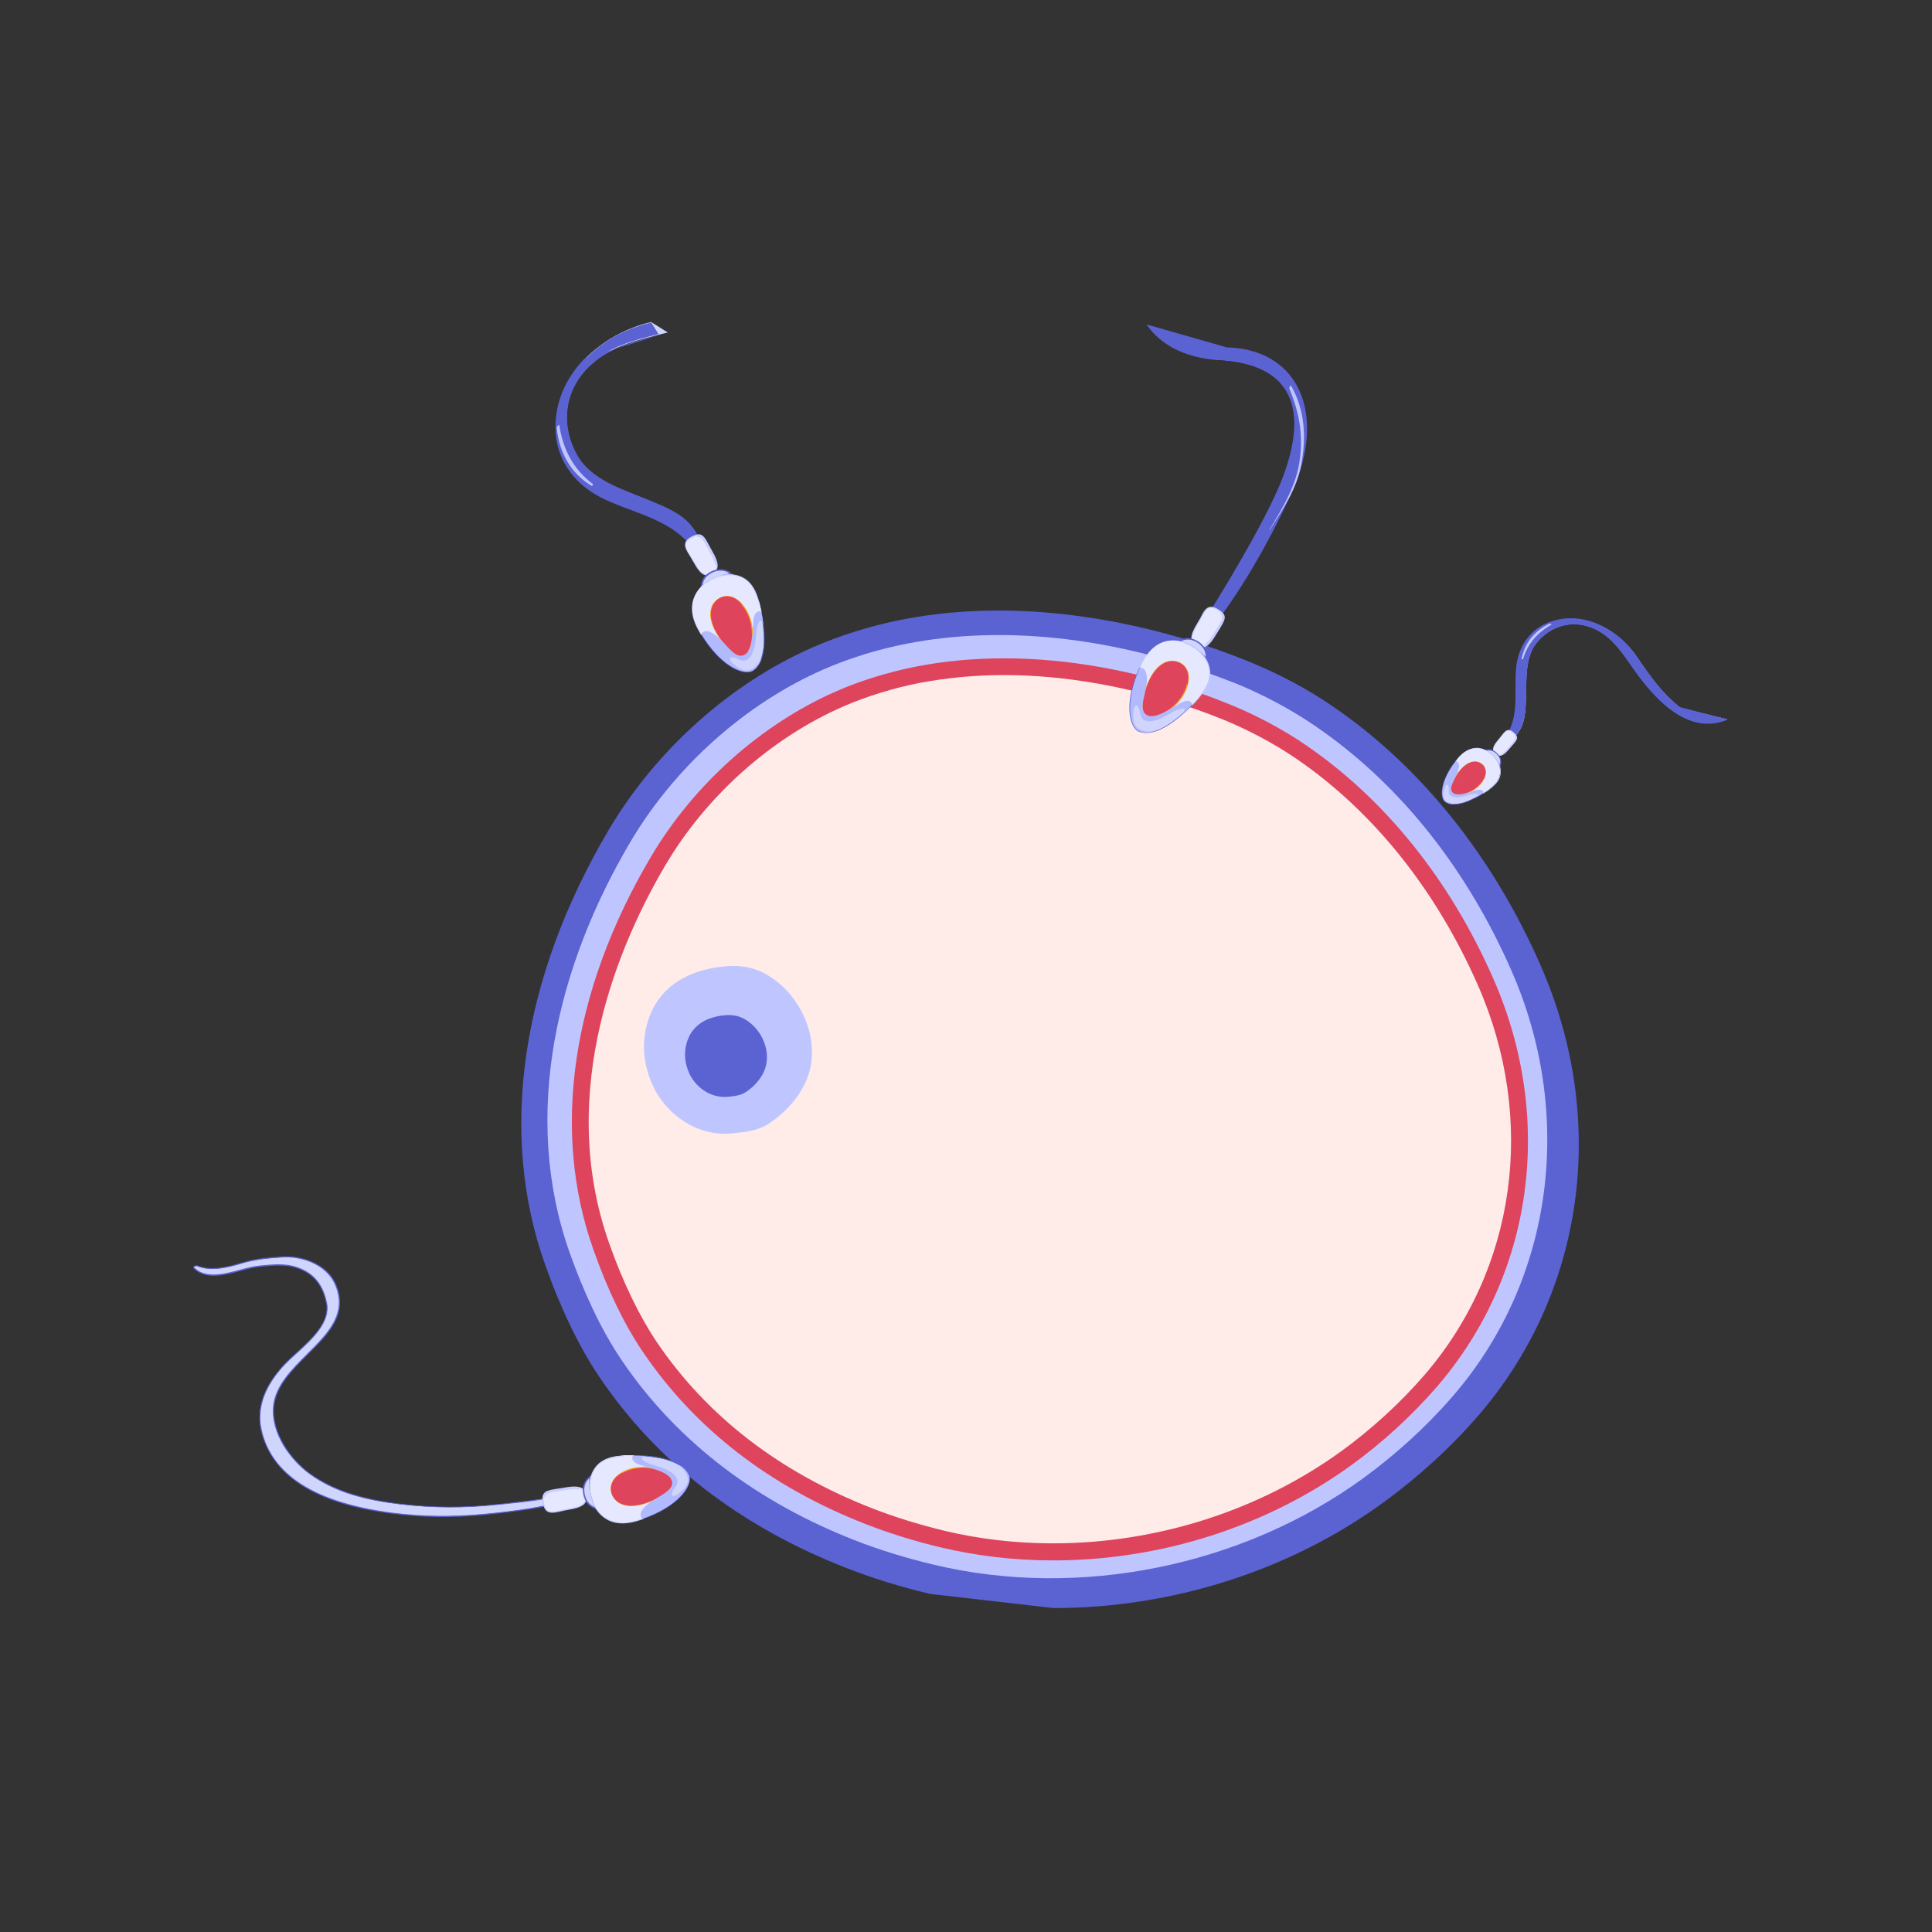 <svg width="120" height="120" viewBox="0 0 120 120" fill="none" xmlns="http://www.w3.org/2000/svg">
<rect x="0" y="0" width="120" height="120" fill="#333333" stroke="none"/>
<g clip-path="url(#clip0_7078_5194)">
<path d="M57.82 98.74C67.3 101 77.91 98.84 85.79 93.1C87.88 91.58 89.89 89.75 91.58 87.8C98.29 80.08 99.5 69.27 95.44 60.04C92.65 53.71 88.41 48.05 82.67 44.11C81.07 43.02 79.33 42.09 77.54 41.35C76.84 41.07 76.14 40.8 75.42 40.55C69.31 38.42 62.45 37.48 56.05 38.74C54.22 39.1 52.36 39.66 50.65 40.41C45.46 42.67 40.89 46.83 38.04 51.67C33.3 59.69 30.89 69.41 34.1 78.44C34.93 80.79 36.05 83.31 37.46 85.38C41.17 90.87 46.51 94.73 52.65 97.13C54.32 97.79 56.07 98.32 57.82 98.74Z" fill="#5B62D2"/>
<path d="M57.761 99C55.921 98.56 54.171 98.02 52.541 97.38C45.951 94.8 40.801 90.82 37.231 85.53C35.991 83.7 34.821 81.28 33.851 78.53C30.951 70.36 32.361 60.77 37.811 51.54C40.751 46.57 45.391 42.42 50.541 40.18C52.231 39.45 54.111 38.86 56.001 38.49C57.931 38.11 59.961 37.92 62.051 37.92C66.361 37.92 71.011 38.75 75.501 40.31C76.211 40.56 76.931 40.83 77.641 41.12C79.491 41.88 81.241 42.81 82.821 43.9C88.261 47.63 92.711 53.18 95.681 59.94C99.921 69.58 98.421 80.32 91.781 87.97C90.101 89.91 88.081 91.75 85.941 93.31C80.121 97.55 72.831 99.88 65.431 99.88" fill="#5B62D2"/>
<path d="M65.431 99.36C72.721 99.36 79.901 97.06 85.641 92.89C87.751 91.36 89.731 89.54 91.391 87.63C97.901 80.13 99.361 69.6 95.211 60.15C92.271 53.47 87.891 48 82.531 44.33C80.971 43.26 79.261 42.35 77.441 41.6C76.741 41.31 76.031 41.05 75.331 40.8C70.891 39.25 66.301 38.44 62.051 38.44C60.001 38.45 58.001 38.63 56.101 39C54.251 39.36 52.401 39.93 50.751 40.65C45.701 42.85 41.141 46.92 38.261 51.8C32.881 60.9 31.491 70.33 34.341 78.35C35.301 81.05 36.451 83.43 37.661 85.23C41.171 90.42 46.241 94.35 52.731 96.88C54.331 97.51 56.071 98.04 57.881 98.48" fill="#5B62D2"/>
<path d="M74.78 41.71C68.95 39.68 62.42 38.79 56.32 39.98C54.58 40.32 52.8 40.86 51.17 41.57C46.23 43.73 41.87 47.69 39.15 52.3C34.63 59.95 32.34 69.22 35.39 77.83C36.19 80.07 37.25 82.47 38.59 84.45C42.12 89.69 47.22 93.37 53.07 95.66C54.67 96.29 56.34 96.79 58.01 97.19C67.05 99.34 77.16 97.28 84.68 91.81C86.67 90.36 88.59 88.62 90.2 86.76C96.6 79.4 97.75 69.09 93.88 60.29C91.23 54.25 87.18 48.85 81.7 45.1C80.18 44.06 78.51 43.17 76.81 42.47C76.14 42.21 75.46 41.95 74.78 41.71Z" fill="#BFC5FF"/>
<path d="M74.35 43.54C68.88 41.63 62.75 40.79 57.02 41.92C55.38 42.24 53.72 42.75 52.18 43.42C47.54 45.44 43.45 49.17 40.89 53.5C36.65 60.68 34.49 69.38 37.36 77.46C38.11 79.56 39.11 81.82 40.36 83.67C43.68 88.58 48.46 92.04 53.96 94.19C55.46 94.78 57.03 95.25 58.6 95.63C67.09 97.65 76.58 95.71 83.64 90.58C85.51 89.22 87.31 87.59 88.83 85.84C94.83 78.93 95.91 69.25 92.29 61C89.8 55.33 86 50.26 80.86 46.74C79.43 45.76 77.87 44.93 76.27 44.27C75.63 44 74.99 43.76 74.35 43.54Z" fill="#FFECE9"/>
<path d="M40.286 63.289C40.08 63.891 39.983 64.536 40.002 65.185C40.018 65.815 40.162 66.433 40.379 67.024C41.145 69.095 43.201 70.611 45.444 70.397C46.221 70.323 47.053 70.25 47.725 69.81C48.67 69.192 49.49 68.337 49.987 67.319C51.169 64.906 49.874 61.839 47.636 60.541C47.375 60.389 47.096 60.269 46.804 60.175C46.19 59.981 45.533 59.969 44.896 60.036C42.812 60.261 41.001 61.202 40.286 63.289Z" fill="#BFC5FF"/>
<path d="M42.69 64.653C42.589 64.948 42.542 65.263 42.55 65.578C42.557 65.885 42.627 66.188 42.732 66.476C43.105 67.486 44.108 68.225 45.204 68.124C45.585 68.089 45.989 68.05 46.316 67.836C46.778 67.533 47.175 67.117 47.42 66.62C47.995 65.442 47.365 63.946 46.273 63.312C46.145 63.238 46.009 63.18 45.869 63.133C45.57 63.04 45.247 63.032 44.936 63.067C43.922 63.176 43.039 63.635 42.69 64.653Z" fill="#5B62D2"/>
<path d="M65.409 96.92C63.039 96.92 60.709 96.65 58.469 96.12C56.809 95.73 55.229 95.23 53.759 94.66C47.799 92.33 43.149 88.73 39.919 83.95C38.779 82.27 37.749 80.14 36.859 77.62C34.229 70.23 35.499 61.56 40.429 53.22C43.089 48.72 47.289 44.97 51.959 42.93C53.489 42.26 55.199 41.74 56.909 41.4C58.649 41.06 60.489 40.89 62.379 40.89C66.269 40.89 70.469 41.64 74.519 43.05C75.169 43.27 75.809 43.52 76.449 43.78C78.129 44.47 79.709 45.32 81.139 46.3C86.049 49.67 90.069 54.67 92.749 60.78C96.589 69.51 95.229 79.24 89.209 86.18C87.689 87.93 85.869 89.6 83.939 91C78.679 94.81 72.099 96.92 65.409 96.92ZM62.379 41.93C60.559 41.93 58.789 42.1 57.109 42.42C55.469 42.74 53.839 43.25 52.379 43.88C47.909 45.83 43.879 49.42 41.329 53.74C38.569 58.41 34.449 67.69 37.849 77.26C38.699 79.66 39.719 81.76 40.789 83.35C43.899 87.95 48.389 91.42 54.139 93.67C55.559 94.23 57.099 94.7 58.709 95.09C60.859 95.6 63.109 95.86 65.399 95.86C71.869 95.86 78.229 93.82 83.319 90.13C85.189 88.77 86.949 87.16 88.419 85.47C94.169 78.85 95.469 69.54 91.789 61.18C89.179 55.25 85.289 50.4 80.539 47.14C79.159 46.2 77.649 45.39 76.039 44.72C75.419 44.47 74.789 44.23 74.159 44.01C70.229 42.66 66.149 41.93 62.379 41.93Z" fill="#DE445C"/>
<path d="M12.04 78.75C13.06 79.78 14.93 78.76 16.1 78.65C17.13 78.55 18.03 78.45 18.97 78.97C19.73 79.39 20.11 80.11 20.28 80.92C20.6 82.45 18.58 83.78 17.68 84.73C16.63 85.84 15.87 87.23 16.21 88.79C17.01 92.43 21.15 93.57 24.33 93.98C26.24 94.22 28.12 94.24 30.04 94.05C31.03 93.96 32.02 93.84 33 93.68C33.41 93.61 33.82 93.52 34.23 93.47C34.66 93.42 35.05 93.27 35.47 93.22C35.54 93.21 35.81 93.06 35.62 93.03C35.06 92.95 34.39 92.99 33.83 93.08C32.85 93.24 31.87 93.34 30.89 93.45C28.86 93.67 26.89 93.67 24.86 93.43C22.88 93.19 20.88 92.73 19.24 91.55C18 90.64 16.83 88.96 17 87.34C17.3 84.41 22.19 82.99 20.85 79.8C20.34 78.59 18.86 78 17.63 78.08C16.79 78.13 15.95 78.2 15.14 78.43C14.21 78.7 13.16 79.01 12.24 78.63C12.18 78.61 11.98 78.68 12.04 78.75Z" fill="#D0D5FD"/>
<path d="M19.871 78.62C20.341 78.92 20.691 79.33 20.881 79.79C21.651 81.63 20.421 82.85 19.111 84.15C18.151 85.11 17.161 86.09 17.031 87.35C16.861 88.99 18.081 90.66 19.281 91.53C19.381 91.6 19.491 91.67 19.591 91.74C20.941 92.61 22.571 93.12 24.881 93.4C26.871 93.64 28.841 93.65 30.901 93.42L31.221 93.39C32.081 93.3 32.971 93.2 33.841 93.06C34.481 92.95 35.141 92.93 35.641 93.01C35.711 93.02 35.741 93.06 35.731 93.1C35.711 93.17 35.541 93.26 35.491 93.27C35.281 93.29 35.081 93.35 34.881 93.39C34.671 93.44 34.461 93.49 34.251 93.52C34.001 93.55 33.751 93.6 33.511 93.64C33.351 93.67 33.181 93.7 33.021 93.73C32.101 93.87 31.141 93.99 30.061 94.1C28.081 94.29 26.201 94.26 24.341 94.02C21.941 93.71 20.041 93.11 18.681 92.23C17.341 91.35 16.511 90.2 16.201 88.8C15.901 87.45 16.401 86.07 17.671 84.72C17.871 84.51 18.121 84.28 18.381 84.04C19.321 83.18 20.501 82.12 20.251 80.94C20.061 80 19.641 79.37 18.961 79C18.061 78.5 17.191 78.58 16.191 78.68L16.111 78.69C15.781 78.72 15.391 78.82 14.981 78.93C14.061 79.18 13.011 79.46 12.271 78.98C12.181 78.92 12.091 78.85 12.021 78.78C12.001 78.75 11.991 78.71 12.011 78.68C12.051 78.62 12.191 78.57 12.241 78.59C13.161 78.97 14.251 78.65 15.121 78.39C15.921 78.15 16.761 78.09 17.611 78.03C18.391 78 19.231 78.21 19.871 78.62ZM19.561 91.79C19.451 91.72 19.351 91.65 19.241 91.57C18.021 90.7 16.791 89 16.961 87.34C17.091 86.06 18.091 85.07 19.061 84.1C20.351 82.82 21.571 81.6 20.811 79.81C20.621 79.36 20.281 78.97 19.821 78.67C19.201 78.27 18.371 78.06 17.611 78.1C16.761 78.15 15.931 78.22 15.131 78.45C14.251 78.71 13.151 79.03 12.211 78.64C12.201 78.64 12.131 78.65 12.081 78.68C12.061 78.69 12.051 78.7 12.051 78.71C12.131 78.79 12.211 78.85 12.291 78.91C13.011 79.37 14.041 79.1 14.951 78.85C15.361 78.74 15.751 78.64 16.091 78.61L16.171 78.6C17.181 78.5 18.061 78.42 18.981 78.93C19.671 79.31 20.111 79.96 20.311 80.91C20.571 82.13 19.371 83.21 18.421 84.08C18.151 84.32 17.901 84.55 17.711 84.75C16.451 86.09 15.961 87.45 16.251 88.78C16.551 90.17 17.381 91.31 18.711 92.17C20.061 93.04 21.961 93.64 24.351 93.95C26.211 94.19 28.071 94.21 30.051 94.03C31.131 93.93 32.101 93.81 33.011 93.66C33.171 93.63 33.341 93.6 33.501 93.57C33.741 93.52 34.001 93.48 34.251 93.45C34.471 93.42 34.671 93.37 34.881 93.32C35.081 93.27 35.291 93.22 35.501 93.19C35.561 93.18 35.691 93.1 35.691 93.07C35.691 93.07 35.681 93.06 35.651 93.06C35.151 92.99 34.501 93 33.871 93.11C33.001 93.26 32.111 93.35 31.241 93.44L30.921 93.47C28.851 93.69 26.881 93.68 24.881 93.44C22.561 93.18 20.921 92.67 19.561 91.79Z" fill="#5B62D2"/>
<path d="M16.24 87.76C16.26 88.88 16.7 90.03 17.44 90.87C17.88 91.37 18.46 91.79 18.99 92.2C19.49 92.58 20 92.71 20.57 92.94C20.58 92.94 20.62 92.92 20.61 92.92C20.19 92.69 19.74 92.55 19.33 92.29C18.83 91.96 18.38 91.54 17.93 91.14C16.95 90.27 16.44 89 16.35 87.73C16.34 87.69 16.24 87.72 16.24 87.76Z" fill="#D0D5FD"/>
<path d="M19.431 79.01C20.321 79.41 20.661 80.08 20.711 81.03C20.761 81.98 20.131 82.77 19.541 83.43C19.511 83.46 19.581 83.44 19.591 83.43C20.341 82.66 20.901 81.85 20.861 80.74C20.831 79.85 20.351 79.22 19.521 78.94C19.491 78.92 19.381 78.98 19.431 79.01Z" fill="#D0D5FD"/>
<path d="M36.262 92.75C36.262 92.75 36.342 92.26 35.182 92.45C34.022 92.65 33.692 92.58 33.792 93.29C33.892 94 34.242 93.94 34.892 93.78C35.542 93.63 36.692 93.6 36.262 92.75Z" fill="#E5E8FF"/>
<path d="M36.172 92.44C36.322 92.54 36.342 92.67 36.342 92.73C36.452 92.95 36.462 93.14 36.382 93.29C36.221 93.61 35.702 93.71 35.242 93.79C35.121 93.81 35.002 93.83 34.901 93.86C34.471 93.96 34.191 94.01 33.992 93.88C33.842 93.78 33.752 93.6 33.712 93.3C33.611 92.62 33.922 92.57 34.721 92.45C34.852 92.43 35.002 92.41 35.161 92.38C35.642 92.3 35.981 92.32 36.172 92.44ZM34.081 93.76C34.231 93.86 34.492 93.81 34.871 93.72C34.981 93.7 35.092 93.67 35.221 93.65C35.642 93.57 36.121 93.48 36.242 93.23C36.301 93.12 36.282 92.97 36.191 92.79L36.181 92.77V92.75C36.181 92.74 36.191 92.65 36.081 92.58C35.971 92.51 35.731 92.45 35.191 92.54C35.022 92.57 34.882 92.59 34.742 92.61C33.931 92.74 33.782 92.76 33.861 93.29C33.901 93.54 33.971 93.69 34.081 93.76Z" fill="#C8CDFF"/>
<path d="M36.261 92.75C36.261 92.75 36.301 92.51 35.931 92.43C35.951 92.48 35.961 92.53 35.941 92.6C35.871 92.96 35.511 93.13 35.181 93.2C34.811 93.27 34.101 93.34 33.831 93.01C33.811 92.99 33.801 92.97 33.781 92.95C33.761 93.04 33.761 93.15 33.781 93.29C33.881 94 34.231 93.94 34.881 93.78C35.541 93.63 36.691 93.6 36.261 92.75Z" fill="#E5E8FF"/>
<path d="M36.653 91.73C36.653 91.73 36.123 92.06 36.273 92.83C36.423 93.6 37.043 93.68 37.043 93.68C37.043 93.68 36.563 92.98 36.653 91.73Z" fill="#D0D5FD"/>
<path d="M36.702 91.64V91.73C36.622 92.95 37.082 93.65 37.082 93.65L37.142 93.74L37.042 93.72C37.032 93.72 36.882 93.7 36.712 93.59C36.542 93.48 36.322 93.26 36.232 92.84C36.072 92.05 36.622 91.69 36.632 91.69L36.702 91.64ZM36.942 93.61C36.822 93.38 36.552 92.77 36.602 91.83C36.462 91.95 36.202 92.27 36.322 92.82C36.402 93.21 36.602 93.41 36.762 93.51C36.822 93.56 36.892 93.59 36.942 93.61Z" fill="#5B62D2"/>
<path d="M39.792 90.99C40.682 91.26 41.562 91.43 41.732 91.95C41.912 92.47 41.302 92.73 40.672 93.12C40.122 93.46 39.562 93.95 39.902 94.33C42.062 93.59 42.992 92.32 42.792 91.68C42.362 90.58 40.342 90.42 39.312 90.41C39.242 90.57 39.252 90.82 39.792 90.99Z" fill="#D0D5FD"/>
<path d="M42.252 90.99C42.532 91.17 42.732 91.4 42.832 91.66C43.032 92.31 42.132 93.6 39.922 94.36L39.902 94.37L39.892 94.35C39.802 94.25 39.772 94.14 39.782 94.02C39.832 93.68 40.292 93.33 40.662 93.1C40.742 93.05 40.832 93 40.912 92.95C41.432 92.64 41.852 92.39 41.702 91.97C41.652 91.83 41.552 91.71 41.382 91.6C41.092 91.41 40.642 91.28 40.172 91.15C40.042 91.11 39.912 91.08 39.782 91.04C39.652 91 39.552 90.95 39.462 90.9C39.212 90.74 39.232 90.54 39.292 90.41L39.302 90.39H39.322C40.072 90.37 41.442 90.46 42.252 90.99ZM39.922 94.28C42.072 93.54 42.962 92.29 42.772 91.67C42.682 91.42 42.492 91.21 42.222 91.03C41.432 90.52 40.092 90.43 39.352 90.42C39.262 90.64 39.422 90.82 39.802 90.94C39.932 90.98 40.062 91.02 40.192 91.05C40.672 91.19 41.112 91.32 41.412 91.51C41.592 91.63 41.712 91.76 41.762 91.92C41.922 92.39 41.462 92.66 40.942 92.98C40.862 93.03 40.782 93.08 40.692 93.13C40.172 93.45 39.872 93.76 39.842 94.01C39.822 94.12 39.852 94.2 39.922 94.28Z" fill="#5B62D2"/>
<path d="M39.914 94.32C39.574 93.95 40.124 93.46 40.684 93.11C41.304 92.72 41.914 92.46 41.744 91.94C41.564 91.42 40.694 91.25 39.804 90.98C39.264 90.82 39.264 90.56 39.334 90.39C38.974 90.39 38.744 90.4 38.744 90.4C38.234 90.46 37.144 90.48 36.744 91.62C36.344 92.76 37.104 95.14 39.534 94.43C39.664 94.4 39.784 94.36 39.914 94.32Z" fill="#E5E8FF"/>
<path d="M41.413 91.53C41.593 91.65 41.713 91.78 41.763 91.94C41.923 92.41 41.463 92.68 40.943 93C40.863 93.05 40.783 93.1 40.693 93.15C40.173 93.47 39.873 93.78 39.843 94.03C39.833 94.13 39.863 94.22 39.933 94.31L39.963 94.35L39.913 94.37C39.783 94.41 39.653 94.45 39.533 94.49C38.763 94.71 38.113 94.66 37.593 94.32C36.713 93.75 36.413 92.45 36.703 91.64C37.083 90.56 38.083 90.46 38.613 90.41C38.653 90.41 38.693 90.4 38.723 90.4C38.723 90.4 38.963 90.38 39.323 90.39H39.373L39.353 90.43C39.243 90.66 39.403 90.85 39.803 90.97C39.933 91.01 40.063 91.05 40.193 91.08C40.663 91.21 41.113 91.34 41.413 91.53ZM39.853 94.31C39.783 94.22 39.763 94.12 39.773 94.02C39.823 93.68 40.283 93.33 40.653 93.1C40.733 93.05 40.823 93 40.903 92.95C41.423 92.64 41.843 92.39 41.693 91.97C41.643 91.83 41.543 91.71 41.373 91.6C41.083 91.41 40.633 91.28 40.163 91.15C40.033 91.11 39.903 91.08 39.773 91.04C39.643 91 39.543 90.95 39.453 90.9C39.223 90.75 39.223 90.58 39.263 90.45C38.933 90.45 38.723 90.46 38.723 90.46C38.693 90.46 38.653 90.47 38.613 90.47C38.053 90.53 37.123 90.62 36.753 91.66C36.473 92.45 36.763 93.71 37.623 94.26C38.133 94.59 38.763 94.64 39.513 94.42C39.633 94.38 39.743 94.34 39.853 94.31Z" fill="#C8CDFF"/>
<path d="M39.522 94.44C39.652 94.4 39.782 94.36 39.902 94.32C39.562 93.95 40.112 93.46 40.672 93.11C41.292 92.72 41.902 92.46 41.732 91.94C41.552 91.42 40.682 91.25 39.792 90.98C39.252 90.82 39.252 90.56 39.322 90.39C38.962 90.39 38.732 90.4 38.732 90.4C38.722 90.4 38.702 90.4 38.692 90.41C38.792 90.46 38.872 90.53 38.902 90.64C38.982 90.92 38.612 91.03 38.412 91.11C38.232 91.19 38.022 91.26 37.872 91.38C37.692 91.53 37.552 91.77 37.492 91.99C37.352 92.47 37.482 92.92 37.602 93.38C37.672 93.67 37.392 93.76 37.172 93.63C37.032 93.55 36.922 93.41 36.822 93.26C37.172 94.16 38.032 94.88 39.522 94.44Z" fill="#E5E8FF"/>
<path d="M40.982 91.32C40.982 91.32 39.882 90.89 38.812 91.39C37.732 91.88 37.812 92.76 38.282 93.2C38.752 93.64 39.612 93.65 40.682 93.12C41.742 92.59 42.342 91.89 40.982 91.32Z" fill="#DE445C"/>
<path d="M41.402 91.5C41.682 91.68 41.812 91.88 41.802 92.09C41.782 92.51 41.182 92.89 40.692 93.14C39.762 93.6 38.932 93.67 38.412 93.33C38.362 93.3 38.302 93.26 38.262 93.21C38.012 92.97 37.882 92.64 37.942 92.31C37.982 92.03 38.172 91.64 38.802 91.35C39.882 90.85 40.992 91.28 41.002 91.28C41.152 91.36 41.292 91.43 41.402 91.5ZM38.442 93.28C38.942 93.6 39.752 93.53 40.662 93.08C41.142 92.84 41.712 92.48 41.742 92.09C41.752 91.9 41.632 91.72 41.372 91.55C41.262 91.48 41.132 91.41 40.972 91.34C40.962 91.34 39.872 90.92 38.822 91.41C38.212 91.69 38.032 92.06 37.992 92.32C37.942 92.62 38.052 92.94 38.302 93.16C38.342 93.21 38.382 93.25 38.442 93.28Z" fill="#FFA002"/>
<path d="M40.672 93.12C41.532 92.7 42.092 92.16 41.562 91.67C41.632 91.85 41.612 92.05 41.362 92.26C40.672 92.83 39.322 93.2 38.792 92.8C38.392 92.5 38.262 91.76 38.712 91.44C37.732 91.94 37.822 92.78 38.272 93.2C38.742 93.63 39.602 93.64 40.672 93.12Z" fill="#DE445C"/>
<path d="M42.802 91.67C42.682 91.36 42.432 91.12 42.112 90.95C42.362 91.15 43.092 91.81 42.492 92.45C41.772 93.22 41.502 92.93 41.942 92.37C42.382 91.81 41.712 91.31 40.762 91.05C39.852 90.8 39.552 90.45 40.252 90.46C39.902 90.43 39.582 90.41 39.312 90.41C39.232 90.58 39.242 90.83 39.782 91C40.672 91.27 41.552 91.44 41.722 91.96C41.902 92.48 41.292 92.74 40.662 93.13C40.112 93.47 39.552 93.96 39.892 94.34C42.072 93.58 43.002 92.31 42.802 91.67Z" fill="#B1B9FF"/>
<path d="M42.633 91.59C42.153 90.88 41.283 90.54 40.443 90.56C40.403 90.56 40.463 90.6 40.483 90.6C41.323 90.65 42.063 90.9 42.603 91.58C42.603 91.59 42.643 91.6 42.633 91.59Z" fill="#D0D5FD"/>
<path d="M36.912 91.98C37.202 91.17 37.782 90.61 38.682 90.58C38.712 90.58 38.672 90.55 38.652 90.55C37.762 90.54 37.032 91.07 36.822 91.94C36.822 91.98 36.902 92.01 36.912 91.98Z" fill="#E5E8FF"/>
<path d="M40.439 20C37.369 20.73 34.549 23.2 34.539 26.53C34.539 28.46 35.639 29.98 37.289 30.84C38.939 31.7 40.969 32.04 42.389 33.3C42.959 33.81 43.359 34.47 43.829 35.07C43.909 35.17 44.069 34.89 44.029 34.81C43.649 33.98 43.349 33.04 42.669 32.4C42.019 31.78 41.089 31.43 40.279 31.09C38.679 30.42 36.659 29.85 35.789 28.21C34.769 26.29 35.069 24.16 36.659 22.68C38.009 21.42 39.759 21.09 41.479 20.65" fill="#D0D5FD"/>
<path d="M40.92 20.82C39.42 21.2 37.87 21.58 36.67 22.7C35.11 24.15 34.78 26.26 35.81 28.19C36.54 29.57 38.13 30.2 39.53 30.75C39.79 30.85 40.04 30.95 40.28 31.05L40.49 31.14C41.24 31.45 42.08 31.8 42.68 32.37C43.24 32.9 43.54 33.62 43.84 34.32C43.91 34.48 43.98 34.64 44.05 34.79C44.08 34.84 44.04 34.94 44.01 35C43.99 35.03 43.94 35.11 43.87 35.12C43.84 35.12 43.82 35.11 43.8 35.09C43.66 34.92 43.53 34.74 43.4 34.56C43.09 34.13 42.77 33.69 42.36 33.33C41.47 32.54 40.31 32.1 39.2 31.68C38.55 31.44 37.88 31.19 37.27 30.87C35.51 29.95 34.5 28.37 34.5 26.53C34.5 24.96 35.13 23.49 36.31 22.27" fill="#5B62D2"/>
<path d="M40.45 20.03C36.42 20.99 34.58 24.07 34.57 26.52C34.57 28.33 35.56 29.89 37.3 30.8C37.9 31.12 38.57 31.37 39.22 31.61C40.34 32.03 41.51 32.47 42.4 33.27C42.81 33.64 43.14 34.08 43.45 34.51C43.58 34.68 43.71 34.86 43.84 35.04C43.85 35.05 43.85 35.05 43.86 35.05C43.88 35.05 43.91 35.02 43.95 34.96C43.99 34.9 44 34.83 43.99 34.81C43.92 34.65 43.85 34.49 43.78 34.34C43.48 33.65 43.18 32.93 42.63 32.41C42.04 31.85 41.2 31.5 40.46 31.19L40.25 31.1C40.01 31 39.76 30.9 39.5 30.8C38.09 30.24 36.49 29.61 35.74 28.21C34.7 26.25 35.03 24.12 36.62 22.65C37.83 21.52 39.39 21.13 40.9 20.75" fill="#5B62D2"/>
<path d="M44.302 35.46C44.302 35.46 44.782 35.38 44.232 34.38C43.682 33.38 43.642 33.06 43.022 33.38C42.412 33.7 42.572 33.99 42.922 34.54C43.272 35.09 43.672 36.12 44.302 35.46Z" fill="#E5E8FF"/>
<path d="M43.351 33.19C43.671 33.16 43.811 33.43 44.091 33.96C44.151 34.07 44.221 34.2 44.301 34.34C44.561 34.8 44.631 35.14 44.531 35.35C44.481 35.45 44.401 35.5 44.351 35.52C44.221 35.66 44.081 35.73 43.951 35.74C43.561 35.77 43.281 35.29 43.041 34.86C42.981 34.76 42.921 34.66 42.871 34.57C42.641 34.2 42.501 33.97 42.561 33.73C42.601 33.57 42.741 33.43 43.001 33.3C43.141 33.24 43.251 33.2 43.351 33.19ZM43.931 35.6C44.031 35.59 44.141 35.53 44.251 35.41L44.271 35.39H44.291C44.291 35.39 44.361 35.38 44.391 35.3C44.431 35.21 44.461 34.97 44.161 34.43C44.081 34.29 44.011 34.16 43.951 34.05C43.671 33.52 43.561 33.34 43.351 33.35C43.271 33.36 43.171 33.39 43.051 33.46C42.831 33.57 42.721 33.68 42.691 33.8C42.641 33.97 42.771 34.19 42.981 34.52C43.041 34.61 43.091 34.71 43.161 34.81C43.381 35.18 43.631 35.62 43.931 35.6Z" fill="#C8CDFF"/>
<path d="M44.3 35.46C44.3 35.46 44.53 35.42 44.48 35.06C44.44 35.09 44.39 35.12 44.33 35.13C43.98 35.18 43.71 34.91 43.54 34.63C43.36 34.32 43.07 33.69 43.28 33.34C43.29 33.32 43.31 33.3 43.32 33.28C43.23 33.29 43.13 33.33 43.01 33.39C42.4 33.71 42.56 34 42.91 34.55C43.27 35.09 43.67 36.12 44.3 35.46Z" fill="#E5E8FF"/>
<path d="M45.421 35.65C45.421 35.65 44.981 35.2 44.261 35.51C43.541 35.82 43.591 36.44 43.591 36.44C43.591 36.44 44.181 35.83 45.421 35.65Z" fill="#D0D5FD"/>
<path d="M44.661 35.36C45.151 35.32 45.441 35.61 45.451 35.62L45.511 35.68L45.421 35.69C44.211 35.86 43.621 36.46 43.621 36.46L43.551 36.54L43.541 36.44C43.541 36.43 43.501 35.78 44.241 35.46C44.391 35.4 44.521 35.37 44.661 35.36ZM45.311 35.62C45.201 35.54 44.981 35.42 44.661 35.45C44.541 35.46 44.411 35.49 44.281 35.55C43.781 35.77 43.661 36.14 43.641 36.33C43.841 36.16 44.381 35.77 45.311 35.62Z" fill="#5B62D2"/>
<path d="M46.799 38.56C46.719 39.48 46.729 40.38 46.259 40.66C45.789 40.94 45.399 40.4 44.899 39.87C44.449 39.4 43.859 38.96 43.559 39.37C44.729 41.33 46.169 41.98 46.749 41.65C47.739 41 47.469 38.99 47.269 37.98C47.089 37.95 46.839 38 46.799 38.56Z" fill="#D0D5FD"/>
<path d="M47.15 37.95C47.19 37.95 47.239 37.95 47.279 37.96H47.3V37.98C47.52 39.08 47.749 41.03 46.77 41.68C46.69 41.73 46.59 41.75 46.489 41.76C45.779 41.82 44.559 41.11 43.529 39.39L43.52 39.37L43.529 39.35C43.609 39.25 43.7 39.19 43.819 39.18C44.16 39.15 44.599 39.53 44.91 39.85C44.98 39.92 45.039 39.99 45.109 40.06C45.44 40.42 45.73 40.73 46.029 40.7C46.099 40.69 46.169 40.67 46.23 40.63C46.62 40.4 46.66 39.73 46.719 38.96C46.73 38.83 46.739 38.69 46.749 38.55C46.809 38.08 46.999 37.96 47.15 37.95ZM47.249 38.02C47.01 37.98 46.87 38.16 46.83 38.57C46.819 38.71 46.809 38.84 46.8 38.97C46.739 39.76 46.69 40.44 46.279 40.69C46.2 40.74 46.12 40.76 46.05 40.77C45.719 40.8 45.419 40.48 45.08 40.11C45.02 40.04 44.95 39.97 44.88 39.9C44.459 39.46 44.09 39.23 43.84 39.25C43.749 39.26 43.669 39.3 43.609 39.38C44.62 41.06 45.809 41.76 46.499 41.71C46.599 41.7 46.679 41.68 46.749 41.64C47.139 41.36 47.749 40.54 47.249 38.02Z" fill="#5B62D2"/>
<path d="M43.56 39.37C43.86 38.96 44.45 39.4 44.9 39.87C45.41 40.4 45.8 40.94 46.26 40.66C46.73 40.38 46.72 39.49 46.8 38.56C46.85 38 47.09 37.94 47.28 37.98C47.21 37.63 47.15 37.4 47.15 37.4C46.99 36.91 46.74 35.85 45.54 35.7C44.34 35.54 42.17 36.78 43.37 39.01C43.42 39.15 43.49 39.26 43.56 39.37Z" fill="#E5E8FF"/>
<path d="M45.14 35.67C45.28 35.66 45.41 35.66 45.53 35.68C46.67 35.83 46.97 36.78 47.13 37.3C47.14 37.34 47.15 37.37 47.16 37.41C47.16 37.41 47.23 37.64 47.3 37.99L47.31 38.04L47.26 38.03C47.01 37.97 46.86 38.16 46.82 38.58C46.81 38.72 46.8 38.85 46.79 38.98C46.73 39.77 46.68 40.45 46.27 40.7C46.19 40.75 46.11 40.77 46.04 40.78C45.71 40.81 45.41 40.49 45.07 40.12C45.01 40.05 44.94 39.98 44.87 39.91C44.45 39.47 44.08 39.24 43.83 39.26C43.73 39.27 43.65 39.32 43.58 39.41L43.55 39.45L43.53 39.41C43.46 39.29 43.39 39.18 43.33 39.06C42.8 38.07 42.96 37.34 43.2 36.91C43.61 36.13 44.47 35.73 45.14 35.67ZM47.23 37.95C47.16 37.63 47.1 37.42 47.1 37.42C47.09 37.39 47.08 37.35 47.07 37.31C46.9 36.77 46.62 35.88 45.52 35.74C45.4 35.73 45.28 35.72 45.15 35.73C44.49 35.79 43.66 36.18 43.26 36.91C42.93 37.51 42.98 38.24 43.39 39C43.45 39.1 43.5 39.21 43.56 39.31C43.63 39.23 43.72 39.19 43.82 39.18C44.16 39.15 44.6 39.53 44.91 39.85C44.98 39.92 45.04 39.99 45.11 40.06C45.44 40.42 45.73 40.73 46.03 40.7C46.1 40.69 46.17 40.67 46.23 40.63C46.62 40.4 46.66 39.73 46.72 38.96C46.73 38.83 46.74 38.69 46.75 38.55C46.79 38.07 46.98 37.95 47.13 37.93C47.17 37.95 47.2 37.95 47.23 37.95Z" fill="#C8CDFF"/>
<path d="M43.36 39.02C43.42 39.14 43.49 39.26 43.56 39.37C43.86 38.96 44.45 39.4 44.9 39.87C45.41 40.4 45.8 40.94 46.26 40.66C46.73 40.38 46.72 39.49 46.8 38.56C46.85 38 47.09 37.94 47.28 37.98C47.21 37.63 47.15 37.4 47.15 37.4C47.15 37.39 47.14 37.37 47.14 37.36C47.11 37.47 47.06 37.56 46.96 37.61C46.7 37.75 46.52 37.4 46.39 37.22C46.28 37.06 46.17 36.87 46.01 36.75C45.83 36.6 45.56 36.52 45.34 36.5C44.84 36.47 44.43 36.68 44 36.9C43.73 37.03 43.59 36.77 43.66 36.54C43.71 36.38 43.83 36.24 43.95 36.12C43.15 36.66 42.62 37.66 43.36 39.02Z" fill="#E5E8FF"/>
<path d="M46.711 39.8C46.711 39.8 46.901 38.64 46.191 37.69C45.481 36.74 44.641 37 44.311 37.54C43.981 38.09 44.151 38.94 44.891 39.87C45.631 40.81 46.441 41.26 46.711 39.8Z" fill="#DE445C"/>
<path d="M45.071 37.02C45.481 36.98 45.891 37.21 46.221 37.66C46.931 38.61 46.741 39.79 46.741 39.8C46.621 40.41 46.411 40.74 46.091 40.76C45.681 40.8 45.191 40.3 44.861 39.88C44.141 38.96 43.931 38.1 44.281 37.51C44.461 37.24 44.751 37.05 45.071 37.02ZM46.091 40.7C46.371 40.67 46.571 40.37 46.681 39.79C46.681 39.78 46.861 38.63 46.171 37.7C45.851 37.27 45.461 37.05 45.071 37.08C44.771 37.11 44.501 37.28 44.341 37.55C44.011 38.11 44.221 38.97 44.921 39.85C45.381 40.44 45.781 40.73 46.091 40.7Z" fill="#FFA002"/>
<path d="M44.891 39.87C45.481 40.62 46.121 41.06 46.491 40.44C46.331 40.55 46.131 40.57 45.881 40.36C45.181 39.8 44.541 38.56 44.821 37.96C45.031 37.51 45.731 37.22 46.131 37.59C45.431 36.74 44.631 36.99 44.311 37.53C43.991 38.09 44.161 38.94 44.891 39.87Z" fill="#DE445C"/>
<path d="M46.751 41.65C47.031 41.47 47.211 41.18 47.321 40.83C47.181 41.12 46.681 41.97 45.931 41.51C45.031 40.96 45.261 40.64 45.901 40.96C46.541 41.28 46.88 40.51 46.95 39.53C47.011 38.58 47.281 38.22 47.431 38.91C47.391 38.56 47.34 38.24 47.281 37.98C47.1 37.94 46.85 37.99 46.8 38.56C46.721 39.48 46.73 40.38 46.261 40.66C45.791 40.94 45.401 40.4 44.901 39.87C44.45 39.4 43.861 38.96 43.56 39.37C44.73 41.33 46.17 41.98 46.751 41.65Z" fill="#B1B9FF"/>
<path d="M46.791 41.47C47.391 40.85 47.541 39.93 47.341 39.11C47.331 39.07 47.301 39.14 47.311 39.15C47.431 39.98 47.351 40.76 46.791 41.43C46.781 41.44 46.781 41.48 46.791 41.47Z" fill="#D0D5FD"/>
<path d="M45.22 35.96C46.08 36.07 46.74 36.53 46.95 37.41C46.96 37.43 46.97 37.39 46.97 37.38C46.79 36.51 46.12 35.9 45.23 35.87C45.21 35.87 45.19 35.96 45.22 35.96Z" fill="#E5E8FF"/>
<path d="M36.75 30.18C36.79 30.2 36.85 30.09 36.82 30.06C35.61 29.15 34.97 27.91 34.74 26.42C34.72 26.32 34.58 26.51 34.58 26.57C34.73 28.09 35.44 29.4 36.75 30.18Z" fill="#BFC5FF"/>
<path d="M104.36 43.96C103.25 43.1 102.44 41.95 101.67 40.8C100.5 39.07 98.31 37.91 96.25 38.69C95.06 39.14 94.38 40.18 94.23 41.4C94.08 42.62 94.35 43.96 93.91 45.13C93.73 45.6 93.42 46 93.15 46.43C93.11 46.5 93.31 46.54 93.36 46.49C93.79 46.06 94.3 45.65 94.53 45.08C94.76 44.53 94.76 43.88 94.78 43.3C94.82 42.15 94.7 40.77 95.5 39.85C96.44 38.77 97.83 38.46 99.12 39.09C100.22 39.63 100.83 40.63 101.51 41.59C102.77 43.37 104.84 45.7 107.29 44.68" fill="#D0D5FD"/>
<path d="M107.289 44.7C106.199 45.16 105.069 44.99 103.939 44.2C103.139 43.65 102.339 42.8 101.489 41.6C101.419 41.5 101.349 41.4 101.269 41.29C100.689 40.45 100.079 39.58 99.109 39.1C97.839 38.48 96.469 38.77 95.509 39.85C94.829 40.63 94.819 41.76 94.799 42.75C94.799 42.94 94.799 43.11 94.789 43.28L94.779 43.43C94.759 43.96 94.739 44.57 94.529 45.07C94.339 45.54 93.959 45.9 93.599 46.25C93.519 46.33 93.439 46.41 93.359 46.49C93.329 46.52 93.269 46.52 93.219 46.51C93.189 46.51 93.129 46.49 93.109 46.45C93.099 46.43 93.099 46.41 93.109 46.4C93.189 46.28 93.269 46.15 93.339 46.03C93.529 45.74 93.729 45.44 93.859 45.1C94.139 44.36 94.139 43.55 94.129 42.76C94.129 42.3 94.129 41.83 94.179 41.38C94.339 40.07 95.079 39.08 96.209 38.65C97.179 38.28 98.239 38.32 99.269 38.77C100.209 39.17 101.049 39.89 101.659 40.77C102.499 42 103.279 43.09 104.349 43.92" fill="#5B62D2"/>
<path d="M104.35 43.98C103.27 43.14 102.49 42.05 101.65 40.82C100.11 38.55 97.77 38.14 96.26 38.71C95.14 39.13 94.41 40.11 94.25 41.4C94.2 41.85 94.2 42.32 94.2 42.78C94.2 43.57 94.21 44.39 93.92 45.14C93.79 45.48 93.59 45.79 93.4 46.08C93.32 46.2 93.24 46.32 93.17 46.45C93.17 46.46 93.17 46.46 93.17 46.46C93.17 46.47 93.2 46.49 93.24 46.49C93.29 46.5 93.33 46.49 93.34 46.48C93.42 46.4 93.5 46.32 93.58 46.24C93.94 45.89 94.31 45.54 94.5 45.08C94.71 44.58 94.73 43.98 94.74 43.45L94.75 43.3C94.76 43.13 94.76 42.95 94.76 42.77C94.77 41.76 94.79 40.63 95.48 39.84C96.45 38.74 97.84 38.44 99.13 39.08C100.11 39.56 100.72 40.44 101.31 41.28C101.38 41.38 101.45 41.49 101.53 41.59C103.54 44.44 105.42 45.44 107.28 44.67" fill="#5B62D2"/>
<path d="M93.02 46.83C93.02 46.83 93.18 47.11 93.67 46.53C94.16 45.96 94.34 45.85 94 45.55C93.66 45.24 93.52 45.42 93.26 45.76C93.01 46.1 92.46 46.59 93.02 46.83Z" fill="#E5E8FF"/>
<path d="M94.201 45.7C94.291 45.89 94.161 46.04 93.901 46.34C93.841 46.4 93.781 46.48 93.711 46.56C93.481 46.83 93.291 46.96 93.141 46.94C93.071 46.93 93.021 46.9 92.991 46.87C92.871 46.82 92.801 46.75 92.761 46.67C92.651 46.44 92.881 46.15 93.091 45.9C93.141 45.84 93.191 45.78 93.231 45.73C93.401 45.5 93.521 45.36 93.671 45.34C93.781 45.33 93.901 45.38 94.041 45.51C94.121 45.58 94.171 45.64 94.201 45.7ZM92.851 46.63C92.881 46.69 92.941 46.74 93.041 46.79L93.051 46.8L93.061 46.81C93.061 46.81 93.081 46.85 93.141 46.85C93.211 46.85 93.361 46.82 93.631 46.5C93.701 46.42 93.761 46.35 93.821 46.28C94.081 45.98 94.171 45.87 94.111 45.75C94.091 45.7 94.041 45.65 93.971 45.59C93.851 45.48 93.761 45.44 93.681 45.44C93.561 45.45 93.461 45.58 93.301 45.79C93.261 45.85 93.211 45.91 93.161 45.97C92.971 46.19 92.761 46.45 92.851 46.63Z" fill="#C8CDFF"/>
<path d="M93.02 46.83C93.02 46.83 93.1 46.96 93.31 46.85C93.28 46.83 93.25 46.81 93.23 46.77C93.12 46.57 93.22 46.33 93.35 46.17C93.5 45.98 93.82 45.66 94.09 45.7C94.11 45.7 94.12 45.71 94.14 45.71C94.11 45.66 94.07 45.61 94 45.54C93.66 45.23 93.52 45.41 93.26 45.75C93.01 46.1 92.46 46.59 93.02 46.83Z" fill="#E5E8FF"/>
<path d="M93.16 47.56C93.16 47.56 93.34 47.18 92.98 46.81C92.62 46.44 92.25 46.61 92.25 46.61C92.25 46.61 92.76 46.83 93.16 47.56Z" fill="#D0D5FD"/>
<path d="M93.17 47.02C93.31 47.32 93.2 47.56 93.19 47.57L93.16 47.62L93.13 47.57C92.74 46.86 92.24 46.64 92.23 46.64L92.17 46.61L92.23 46.58C92.23 46.58 92.63 46.4 93 46.79C93.07 46.86 93.13 46.94 93.17 47.02ZM93.16 47.49C93.18 47.4 93.21 47.24 93.12 47.05C93.08 46.98 93.03 46.9 92.97 46.84C92.72 46.58 92.46 46.6 92.34 46.63C92.48 46.7 92.84 46.95 93.16 47.49Z" fill="#5B62D2"/>
<path d="M91.68 49.09C91.09 49.26 90.54 49.48 90.26 49.25C89.98 49.03 90.219 48.66 90.43 48.22C90.609 47.83 90.749 47.36 90.43 47.28C89.49 48.46 89.43 49.5 89.769 49.79C90.4 50.25 91.59 49.61 92.159 49.25C92.139 49.13 92.04 48.99 91.68 49.09Z" fill="#D0D5FD"/>
<path d="M92.15 49.17C92.16 49.2 92.17 49.22 92.17 49.25V49.26L92.16 49.27C91.53 49.67 90.38 50.27 89.75 49.81C89.7 49.77 89.66 49.72 89.63 49.65C89.43 49.23 89.58 48.3 90.4 47.27L90.41 47.26H90.42C90.5 47.28 90.56 47.33 90.6 47.4C90.7 47.61 90.57 47.97 90.44 48.23C90.41 48.29 90.38 48.35 90.36 48.4C90.22 48.69 90.09 48.94 90.18 49.12C90.2 49.16 90.23 49.2 90.27 49.23C90.5 49.41 90.93 49.29 91.42 49.14C91.5 49.12 91.59 49.09 91.68 49.06C91.99 48.99 92.11 49.08 92.15 49.17ZM92.13 49.24C92.1 49.08 91.95 49.04 91.69 49.11C91.6 49.13 91.52 49.16 91.43 49.18C90.93 49.33 90.5 49.46 90.25 49.26C90.2 49.22 90.17 49.18 90.15 49.13C90.05 48.93 90.18 48.67 90.33 48.37C90.36 48.31 90.39 48.26 90.41 48.2C90.58 47.83 90.64 47.55 90.57 47.4C90.54 47.34 90.5 47.31 90.44 47.29C89.64 48.31 89.48 49.21 89.68 49.62C89.71 49.68 89.74 49.73 89.79 49.76C90.04 49.97 90.69 50.15 92.13 49.24Z" fill="#5B62D2"/>
<path d="M90.42 47.28C90.74 47.37 90.61 47.84 90.42 48.22C90.21 48.66 89.97 49.02 90.25 49.25C90.53 49.47 91.08 49.26 91.67 49.09C92.03 48.99 92.12 49.13 92.14 49.25C92.34 49.12 92.47 49.03 92.47 49.03C92.73 48.82 93.33 48.41 93.14 47.63C92.95 46.85 91.68 45.8 90.58 47.07C90.53 47.15 90.48 47.22 90.42 47.28Z" fill="#E5E8FF"/>
<path d="M93.09 47.39C93.13 47.47 93.16 47.55 93.18 47.63C93.36 48.37 92.84 48.78 92.56 49C92.54 49.02 92.52 49.03 92.5 49.05C92.5 49.05 92.37 49.15 92.17 49.27L92.14 49.29V49.26C92.12 49.09 91.97 49.04 91.7 49.12C91.61 49.14 91.53 49.17 91.44 49.19C90.94 49.34 90.51 49.47 90.26 49.27C90.21 49.23 90.18 49.19 90.16 49.14C90.06 48.94 90.19 48.68 90.34 48.38C90.37 48.32 90.4 48.27 90.42 48.21C90.59 47.84 90.65 47.56 90.58 47.41C90.55 47.35 90.5 47.31 90.43 47.29L90.4 47.28L90.42 47.26C90.48 47.19 90.53 47.12 90.59 47.05C91.08 46.49 91.57 46.42 91.89 46.46C92.44 46.55 92.89 46.99 93.09 47.39ZM92.17 49.22C92.35 49.1 92.47 49.02 92.47 49.02C92.49 49.01 92.51 48.99 92.53 48.97C92.82 48.74 93.31 48.35 93.14 47.64C93.12 47.56 93.09 47.49 93.06 47.41C92.87 47.02 92.43 46.59 91.89 46.52C91.44 46.46 91 46.66 90.63 47.09C90.58 47.15 90.53 47.21 90.48 47.27C90.55 47.3 90.59 47.34 90.62 47.4C90.72 47.61 90.59 47.97 90.46 48.23C90.43 48.29 90.4 48.35 90.38 48.4C90.24 48.69 90.11 48.94 90.2 49.12C90.22 49.16 90.25 49.2 90.29 49.23C90.52 49.41 90.95 49.29 91.44 49.14C91.52 49.12 91.61 49.09 91.7 49.06C92.01 48.97 92.13 49.06 92.17 49.15C92.16 49.18 92.16 49.2 92.17 49.22Z" fill="#C8CDFF"/>
<path d="M90.59 47.08C90.53 47.15 90.47 47.22 90.42 47.28C90.74 47.37 90.61 47.84 90.42 48.22C90.21 48.66 89.97 49.02 90.25 49.25C90.53 49.47 91.08 49.26 91.67 49.09C92.03 48.99 92.12 49.13 92.14 49.25C92.34 49.12 92.47 49.03 92.47 49.03C92.48 49.02 92.48 49.02 92.49 49.01C92.42 49.02 92.35 49.01 92.29 48.96C92.14 48.83 92.31 48.64 92.4 48.52C92.47 48.41 92.56 48.3 92.6 48.18C92.65 48.04 92.64 47.85 92.6 47.71C92.5 47.39 92.27 47.19 92.04 46.97C91.89 46.84 92.02 46.68 92.19 46.68C92.3 46.68 92.41 46.71 92.52 46.76C92 46.4 91.27 46.3 90.59 47.08Z" fill="#E5E8FF"/>
<path d="M90.9 49.33C90.9 49.33 91.66 49.17 92.09 48.52C92.51 47.86 92.15 47.4 91.74 47.32C91.32 47.25 90.84 47.55 90.43 48.22C90.02 48.9 89.94 49.51 90.9 49.33Z" fill="#DE445C"/>
<path d="M92.231 47.67C92.351 47.91 92.301 48.22 92.101 48.53C91.681 49.19 90.911 49.35 90.901 49.35C90.491 49.42 90.241 49.36 90.151 49.18C90.031 48.93 90.221 48.52 90.401 48.22C90.801 47.56 91.281 47.23 91.731 47.31C91.961 47.34 92.141 47.48 92.231 47.67ZM90.201 49.16C90.281 49.33 90.521 49.38 90.901 49.31C90.911 49.31 91.661 49.15 92.071 48.51C92.261 48.21 92.311 47.92 92.201 47.69C92.121 47.51 91.941 47.39 91.741 47.35C91.321 47.27 90.841 47.61 90.451 48.25C90.191 48.66 90.111 48.98 90.201 49.16Z" fill="#FFA002"/>
<path d="M90.43 48.23C90.1 48.77 89.98 49.27 90.45 49.35C90.35 49.28 90.29 49.16 90.35 48.95C90.53 48.39 91.15 47.7 91.58 47.73C91.91 47.76 92.25 48.12 92.12 48.46C92.48 47.83 92.14 47.4 91.73 47.32C91.32 47.25 90.83 47.55 90.43 48.23Z" fill="#DE445C"/>
<path d="M89.761 49.79C89.941 49.92 90.161 49.96 90.401 49.95C90.191 49.93 89.551 49.82 89.651 49.25C89.781 48.57 90.031 48.63 89.981 49.1C89.931 49.57 90.491 49.6 91.111 49.41C91.711 49.22 92.001 49.31 91.601 49.56C91.811 49.45 91.991 49.34 92.141 49.25C92.121 49.13 92.031 48.99 91.671 49.09C91.081 49.26 90.531 49.48 90.251 49.25C89.971 49.03 90.211 48.66 90.421 48.22C90.601 47.83 90.741 47.36 90.421 47.28C89.491 48.47 89.431 49.51 89.761 49.79Z" fill="#B1B9FF"/>
<path d="M89.889 49.78C90.409 50 91.019 49.88 91.479 49.56C91.499 49.54 91.449 49.54 91.439 49.55C90.949 49.82 90.449 49.95 89.909 49.76C89.899 49.76 89.879 49.77 89.889 49.78Z" fill="#D0D5FD"/>
<path d="M92.93 47.51C93.059 48.07 92.939 48.58 92.439 48.92C92.43 48.93 92.46 48.93 92.46 48.92C92.95 48.61 93.18 48.05 92.98 47.49C92.98 47.48 92.919 47.49 92.93 47.51Z" fill="#E5E8FF"/>
<path d="M94.51 40.92C94.501 40.95 94.591 40.96 94.6 40.94C94.88 39.98 95.501 39.29 96.361 38.8C96.421 38.77 96.27 38.72 96.231 38.74C95.331 39.17 94.691 39.93 94.51 40.92Z" fill="#BFC5FF"/>
<path d="M76.211 21.62C80.621 21.71 82.441 25.72 80.171 30.66C77.901 35.6 75.701 38.38 75.701 38.38L75.131 38.08C75.131 38.08 78.641 32.54 79.731 29.6C80.821 26.66 81.351 22.54 75.461 22.33" fill="#D0D5FD"/>
<path d="M76.211 21.58C78.081 21.62 79.581 22.38 80.421 23.73C81.511 25.47 81.431 28 80.201 30.67C77.961 35.55 75.751 38.37 75.731 38.4L75.711 38.42L75.081 38.09L75.101 38.06C75.131 38.01 78.621 32.49 79.701 29.58C80.591 27.2 80.621 25.37 79.791 24.14C79.051 23.03 77.591 22.43 75.451 22.35C73.031 22.12 71.811 21.03 71.211 20.15" fill="#5B62D2"/>
<path d="M75.47 22.3C77.62 22.37 79.1 22.98 79.86 24.11C80.69 25.35 80.66 27.2 79.77 29.6C78.73 32.4 75.46 37.62 75.18 38.06L75.7 38.33C75.9 38.06 78.01 35.29 80.15 30.63C81.37 27.98 81.45 25.48 80.37 23.76C79.54 22.43 78.06 21.68 76.21 21.64" fill="#5B62D2"/>
<path d="M74.5 40.08C74.5 40.08 74.81 40.45 75.4 39.48C75.99 38.51 76.25 38.31 75.67 37.94C75.09 37.56 74.91 37.85 74.62 38.43C74.31 38.99 73.61 39.85 74.5 40.08Z" fill="#E5E8FF"/>
<path d="M75.19 37.69C75.34 37.68 75.5 37.73 75.71 37.87C76.27 38.23 76.11 38.48 75.7 39.15C75.63 39.26 75.56 39.38 75.47 39.52C75.2 39.97 74.94 40.21 74.71 40.23C74.6 40.24 74.51 40.19 74.47 40.15C74.24 40.09 74.1 39.98 74.03 39.83C73.9 39.51 74.15 39.07 74.38 38.68C74.44 38.58 74.5 38.48 74.55 38.39C74.73 38.03 74.89 37.71 75.19 37.69ZM74.69 40.07C74.79 40.06 75.01 39.97 75.33 39.43C75.41 39.29 75.49 39.17 75.56 39.06C75.98 38.39 76.06 38.27 75.62 37.99C75.44 37.88 75.31 37.82 75.2 37.83C75 37.85 74.87 38.07 74.68 38.45C74.63 38.54 74.57 38.64 74.51 38.75C74.3 39.11 74.06 39.51 74.17 39.76C74.22 39.87 74.33 39.95 74.52 40L74.55 40.01L74.57 40.03C74.56 40.03 74.61 40.08 74.69 40.07Z" fill="#C8CDFF"/>
<path d="M74.5 40.08C74.5 40.08 74.65 40.26 74.94 40.04C74.89 40.02 74.85 39.99 74.81 39.94C74.59 39.66 74.69 39.29 74.85 39.01C75.03 38.7 75.43 38.14 75.84 38.14C75.86 38.14 75.89 38.14 75.91 38.14C75.86 38.07 75.78 38 75.66 37.93C75.08 37.55 74.9 37.84 74.61 38.42C74.31 38.99 73.61 39.85 74.5 40.08Z" fill="#E5E8FF"/>
<path d="M74.93 40.91C74.93 40.91 75.06 40.29 74.39 39.88C73.73 39.46 73.24 39.85 73.24 39.85C73.24 39.85 74.08 39.99 74.93 40.91Z" fill="#D0D5FD"/>
<path d="M73.691 39.64C73.931 39.62 74.181 39.69 74.421 39.84C75.101 40.27 74.981 40.91 74.981 40.92L74.961 41.01L74.901 40.94C74.071 40.04 73.251 39.9 73.241 39.89L73.141 39.87L73.221 39.81C73.221 39.81 73.401 39.67 73.691 39.64ZM74.891 40.8C74.891 40.62 74.841 40.21 74.371 39.91C74.151 39.77 73.921 39.71 73.701 39.73C73.551 39.74 73.441 39.79 73.371 39.82C73.611 39.9 74.241 40.12 74.891 40.8Z" fill="#5B62D2"/>
<path d="M73.31 43.7C72.5 44.16 71.77 44.68 71.28 44.45C70.78 44.22 71.01 43.6 71.16 42.88C71.29 42.24 71.32 41.51 70.81 41.49C69.86 43.57 70.14 45.12 70.74 45.42C71.83 45.87 73.34 44.51 74.05 43.77C73.98 43.59 73.8 43.42 73.31 43.7Z" fill="#D0D5FD"/>
<path d="M70.78 41.45H70.8C70.93 41.45 71.04 41.5 71.11 41.6C71.32 41.87 71.26 42.44 71.17 42.88C71.15 42.98 71.13 43.07 71.11 43.16C70.98 43.76 70.87 44.23 71.28 44.41C71.38 44.45 71.48 44.47 71.61 44.46C71.98 44.43 72.44 44.15 72.93 43.87C73.05 43.8 73.16 43.73 73.28 43.67C73.44 43.58 73.58 43.53 73.69 43.52C73.92 43.5 74.02 43.64 74.07 43.75L74.08 43.77L74.07 43.78C73.48 44.39 72.33 45.44 71.33 45.52C71.11 45.54 70.91 45.51 70.72 45.44C70.11 45.14 69.8 43.59 70.77 41.47L70.78 41.45ZM71.62 44.53C71.48 44.54 71.37 44.52 71.26 44.48C70.81 44.27 70.92 43.75 71.06 43.16C71.08 43.07 71.1 42.97 71.12 42.88C71.24 42.28 71.22 41.85 71.07 41.66C71.01 41.58 70.93 41.54 70.83 41.54C69.89 43.61 70.18 45.12 70.76 45.4C70.93 45.47 71.13 45.5 71.34 45.48C72.31 45.4 73.43 44.38 74.02 43.77C73.96 43.64 73.86 43.58 73.72 43.6C73.61 43.61 73.48 43.66 73.33 43.74C73.21 43.81 73.09 43.88 72.98 43.94C72.48 44.22 72.01 44.5 71.62 44.53Z" fill="#5B62D2"/>
<path d="M70.799 41.49C71.299 41.5 71.279 42.24 71.149 42.88C70.999 43.6 70.779 44.22 71.269 44.45C71.769 44.68 72.489 44.16 73.299 43.7C73.789 43.42 73.979 43.59 74.049 43.77C74.299 43.51 74.449 43.33 74.449 43.33C74.759 42.92 75.489 42.11 74.939 41.04C74.389 39.96 72.139 38.88 70.979 41.13C70.919 41.25 70.859 41.37 70.799 41.49Z" fill="#E5E8FF"/>
<path d="M72.69 39.78C73.66 39.7 74.63 40.36 74.97 41.02C75.49 42.04 74.88 42.83 74.55 43.26C74.53 43.29 74.5 43.32 74.48 43.35C74.48 43.35 74.32 43.54 74.08 43.79L74.05 43.83L74.03 43.78C73.94 43.54 73.69 43.52 73.33 43.73C73.21 43.8 73.09 43.87 72.98 43.93C72.48 44.22 72.01 44.5 71.63 44.53C71.49 44.54 71.38 44.52 71.27 44.48C70.82 44.27 70.93 43.75 71.07 43.16C71.09 43.07 71.11 42.97 71.13 42.88C71.25 42.28 71.23 41.85 71.08 41.66C71.02 41.58 70.93 41.54 70.81 41.54H70.76L70.78 41.5C70.84 41.37 70.89 41.26 70.96 41.14C71.48 40.09 72.19 39.82 72.69 39.78ZM74.06 43.71C74.29 43.47 74.43 43.31 74.43 43.31C74.45 43.28 74.47 43.25 74.5 43.22C74.84 42.78 75.42 42.03 74.91 41.05C74.58 40.41 73.64 39.77 72.69 39.85C71.99 39.91 71.41 40.36 71 41.15C70.95 41.25 70.9 41.36 70.84 41.47C70.95 41.48 71.04 41.53 71.11 41.62C71.32 41.89 71.26 42.46 71.17 42.9C71.15 43 71.13 43.09 71.11 43.18C70.98 43.78 70.87 44.25 71.28 44.43C71.38 44.47 71.48 44.49 71.61 44.48C71.98 44.45 72.44 44.17 72.93 43.89C73.05 43.82 73.16 43.75 73.28 43.69C73.44 43.6 73.58 43.55 73.69 43.54C73.9 43.5 74.01 43.6 74.06 43.71Z" fill="#C8CDFF"/>
<path d="M70.981 41.12C70.921 41.24 70.861 41.36 70.811 41.48C71.311 41.49 71.29 42.23 71.16 42.87C71.01 43.59 70.79 44.21 71.281 44.44C71.781 44.67 72.501 44.15 73.311 43.69C73.8 43.41 73.99 43.58 74.061 43.76C74.311 43.5 74.46 43.32 74.46 43.32C74.471 43.31 74.481 43.3 74.49 43.29C74.38 43.33 74.281 43.34 74.18 43.28C73.921 43.14 74.1 42.8 74.18 42.59C74.251 42.41 74.341 42.21 74.361 42.01C74.38 41.78 74.3 41.51 74.18 41.32C73.921 40.89 73.51 40.68 73.091 40.44C72.831 40.29 72.96 40.03 73.201 39.96C73.361 39.91 73.54 39.93 73.71 39.96C72.8 39.61 71.691 39.75 70.981 41.12Z" fill="#E5E8FF"/>
<path d="M72.239 44.33C72.239 44.33 73.309 43.83 73.679 42.71C74.059 41.59 73.369 41.04 72.739 41.08C72.099 41.12 71.499 41.74 71.149 42.88C70.799 44.01 70.889 44.93 72.239 44.33Z" fill="#DE445C"/>
<path d="M72.719 41.04H72.749C73.099 41.02 73.419 41.16 73.629 41.42C73.799 41.64 73.959 42.05 73.729 42.71C73.349 43.83 72.279 44.35 72.269 44.35C71.699 44.6 71.299 44.61 71.099 44.36C70.839 44.04 70.969 43.37 71.129 42.86C71.459 41.77 72.039 41.1 72.719 41.04ZM71.609 44.48C71.779 44.47 71.989 44.4 72.229 44.3C72.239 44.3 73.289 43.79 73.659 42.7C73.879 42.06 73.729 41.68 73.569 41.47C73.379 41.23 73.079 41.09 72.749 41.11H72.729C72.079 41.17 71.519 41.81 71.189 42.88C70.969 43.59 70.959 44.08 71.149 44.32C71.239 44.45 71.399 44.5 71.609 44.48Z" fill="#FFA002"/>
<path d="M71.15 42.87C70.87 43.78 70.87 44.56 71.59 44.51C71.41 44.44 71.28 44.28 71.3 43.96C71.37 43.07 72.02 41.83 72.68 41.73C73.17 41.65 73.81 42.06 73.73 42.6C74.04 41.54 73.37 41.03 72.75 41.07C72.11 41.11 71.5 41.74 71.15 42.87Z" fill="#DE445C"/>
<path d="M70.74 45.41C71.05 45.54 71.39 45.52 71.74 45.41C71.42 45.46 70.44 45.53 70.39 44.65C70.33 43.6 70.72 43.61 70.82 44.31C70.92 45.02 71.75 44.87 72.59 44.36C73.4 43.87 73.86 43.89 73.37 44.4C73.64 44.17 73.87 43.94 74.05 43.75C73.98 43.57 73.8 43.4 73.3 43.68C72.49 44.14 71.76 44.66 71.27 44.43C70.77 44.2 71 43.58 71.15 42.86C71.28 42.22 71.31 41.49 70.8 41.47C69.86 43.56 70.14 45.11 70.74 45.41Z" fill="#B1B9FF"/>
<path d="M70.91 45.34C71.76 45.48 72.6 45.08 73.16 44.45C73.19 44.42 73.12 44.43 73.1 44.45C72.49 45.02 71.8 45.4 70.93 45.31C70.93 45.32 70.9 45.34 70.91 45.34Z" fill="#D0D5FD"/>
<path d="M74.56 40.92C74.95 41.69 74.95 42.49 74.35 43.17C74.33 43.19 74.38 43.18 74.38 43.17C74.99 42.53 75.12 41.63 74.63 40.88C74.63 40.86 74.55 40.9 74.56 40.92Z" fill="#E5E8FF"/>
<path d="M78.84 32.91C78.82 32.94 78.84 32.95 78.86 32.92C79.68 31.63 80.53 30.4 80.82 28.87C81.14 27.18 81.06 25.49 80.2 23.97C80.17 23.91 80.06 24.07 80.08 24.12C80.68 25.59 80.94 26.9 80.74 28.49C80.54 30.14 79.68 31.52 78.84 32.91Z" fill="#BFC5FF"/>
</g>
<defs>
<clipPath id="clip0_7078_5194">
<rect width="95.29" height="79.88" fill="white" transform="translate(12 20)"/>
</clipPath>
</defs>
</svg>
